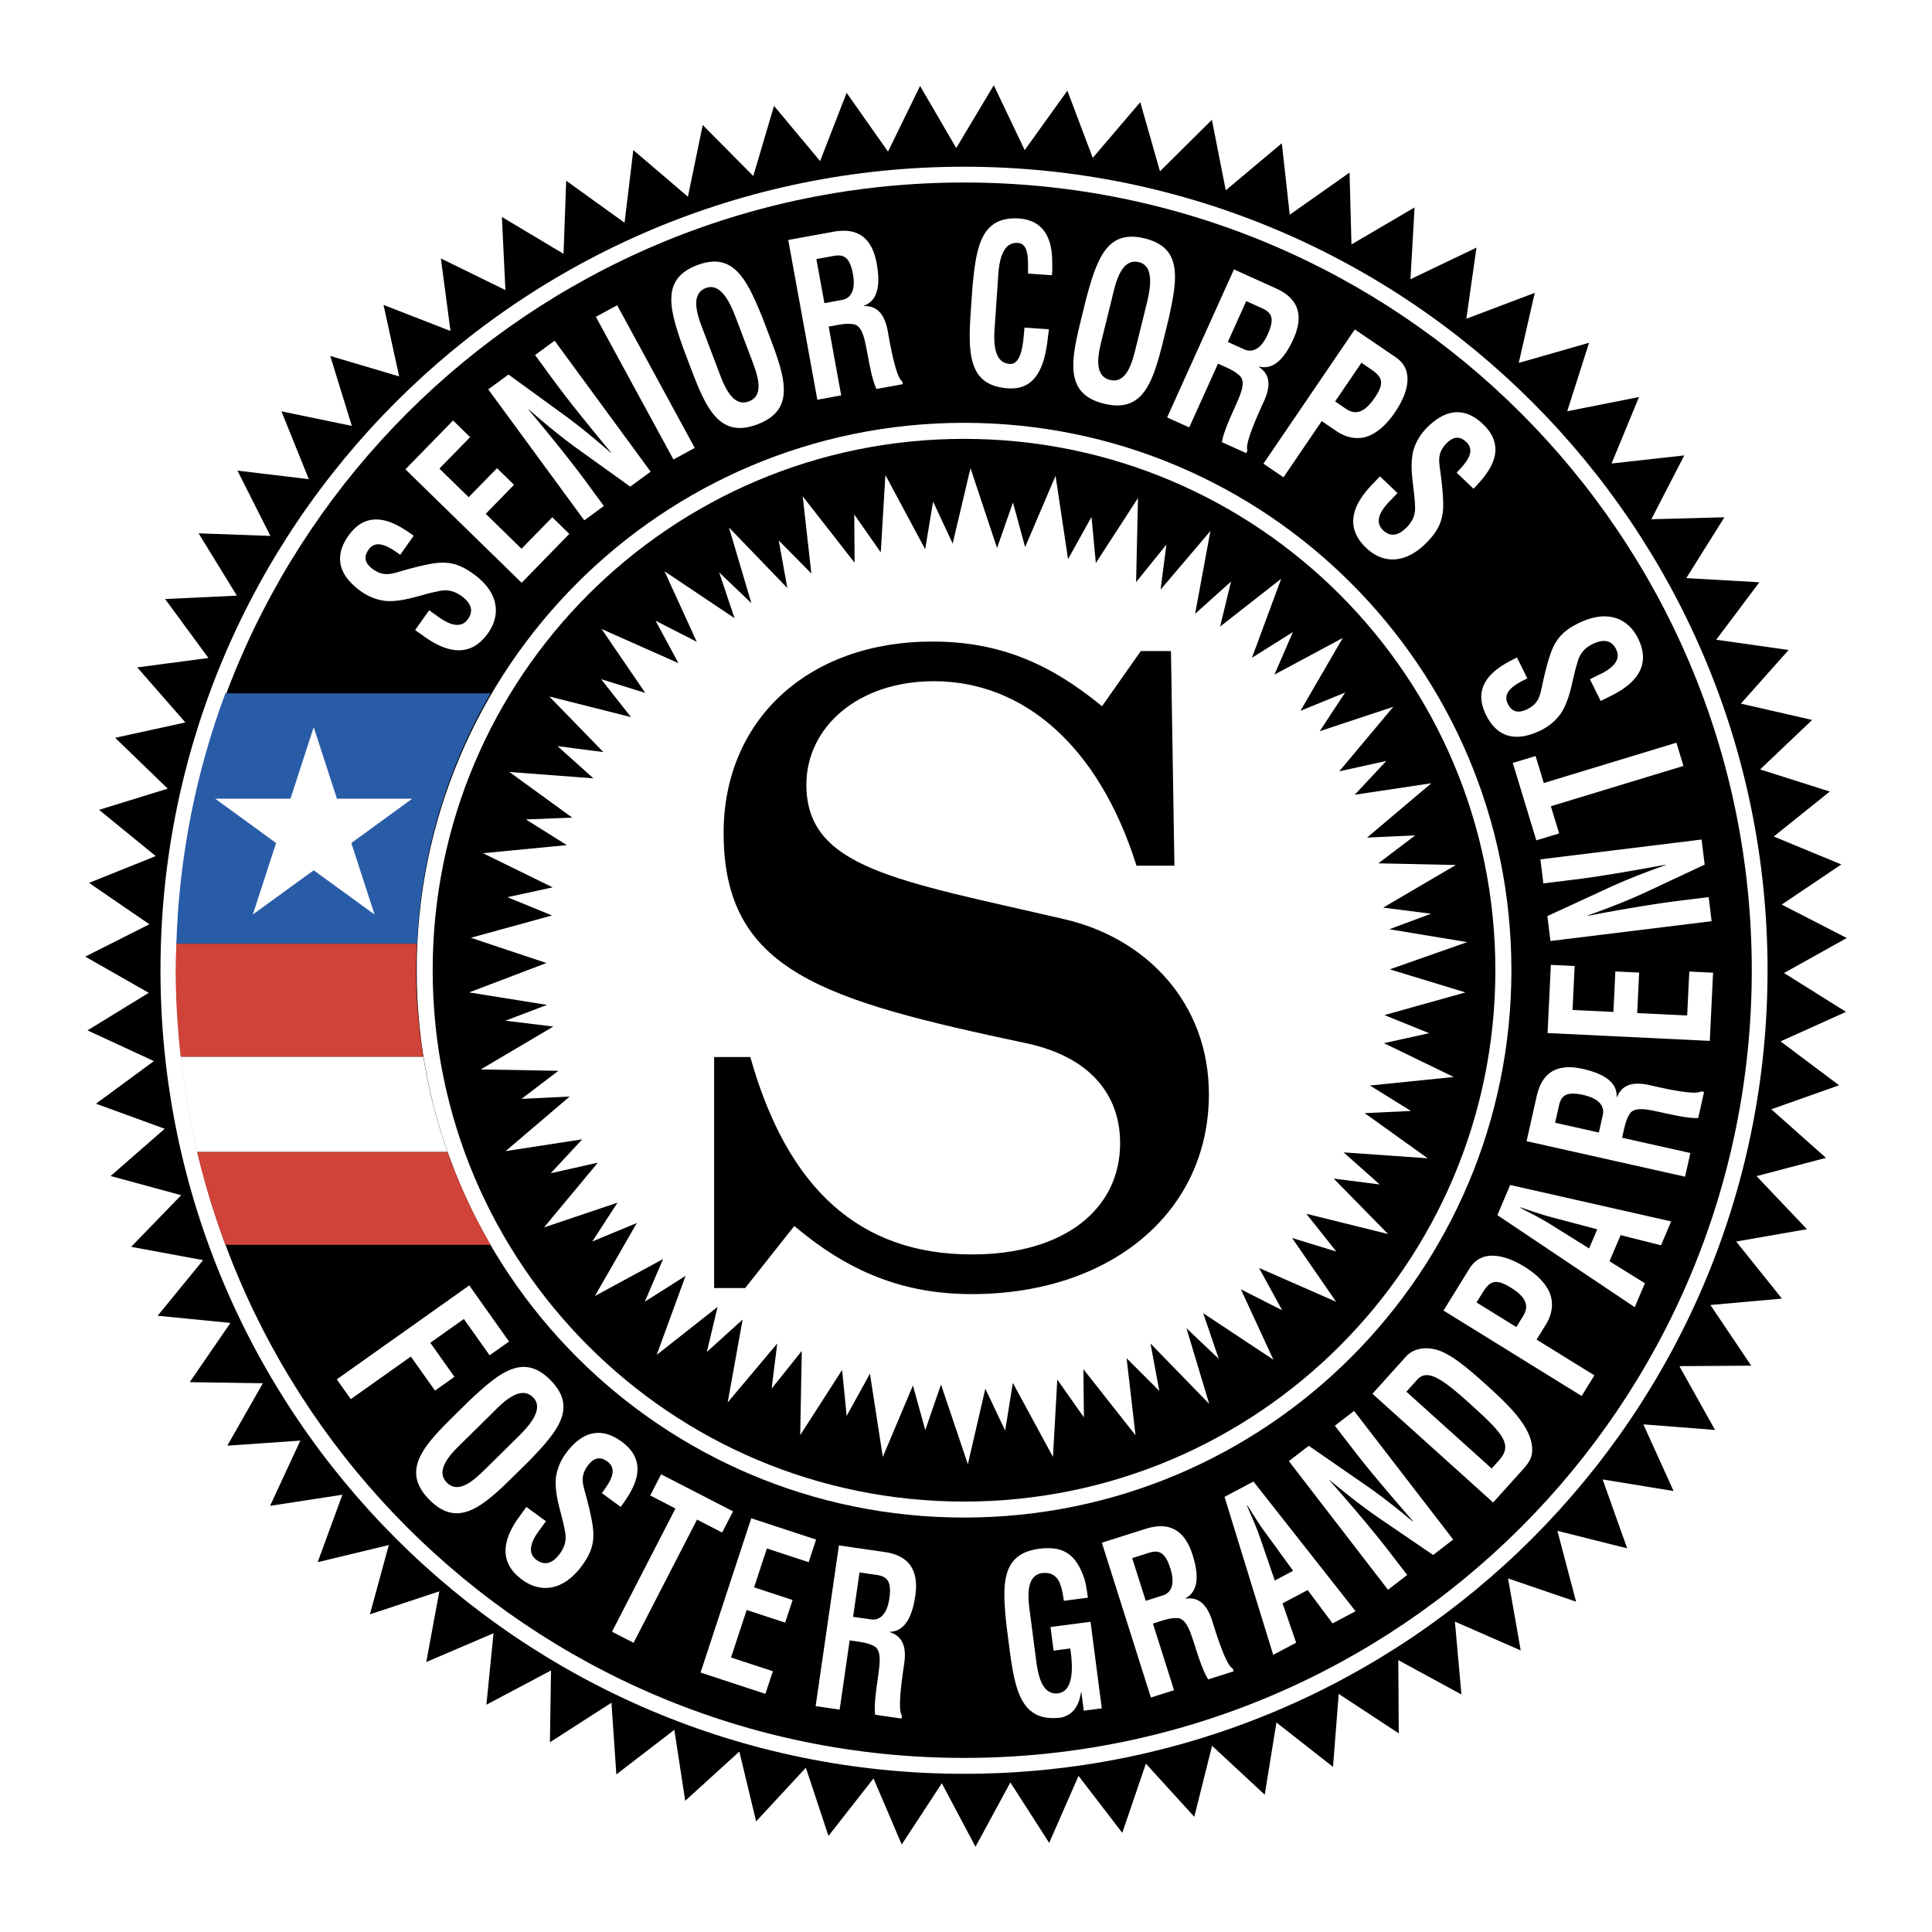 <svg xmlns="http://www.w3.org/2000/svg" width="2500" height="2500" viewBox="0 0 192.756 192.756"><g fill-rule="evenodd" clip-rule="evenodd"><path fill="#fff" d="M0 0h192.756v192.756H0V0z"/><path d="M75.155 17.562l2.069-6.997 4.597 5.506 2.647-6.807 4.129 5.863 3.199-6.555 3.608 6.2 3.746-6.266 3.086 6.47 4.256-5.929 2.531 6.703 4.741-5.556 1.966 6.895 5.18-5.136 1.385 7.034 5.592-4.693.791 7.128 5.967-4.205.191 7.169 6.295-3.689-.408 7.159 6.586-3.15-1.012 7.094 6.826-2.584-1.596 6.989 7.014-2.007-2.178 6.832 7.162-1.418-2.738 6.631 7.254-.807-3.285 6.369 7.289-.198-3.803 6.07 7.289.417-4.304 5.733 7.224 1.022-4.765 5.353 7.113 1.628-5.192 4.935 6.95 2.209-5.59 4.485 6.742 2.788-5.949 4.003 6.492 3.337-6.26 3.492 6.186 3.875-6.533 2.945 5.839 4.377-6.757 2.398 5.453 4.846-6.93 1.822 5.027 5.293-7.058 1.233 4.564 5.694-7.137.637 4.075 6.054-7.17.047 3.56 6.367-7.152-.56 3.014 6.653-7.077-1.156 2.446 6.873-6.959-1.745 1.861 7.065-6.785-2.318 1.264 7.186-6.567-2.878.653 7.273-6.301-3.429.047 7.306-5.991-3.938-.57 7.281-5.644-4.425-1.168 7.201-5.254-4.878-1.772 7.083-4.83-5.301-2.355 6.904-4.366-5.685-2.927 6.684-3.873-6.03-3.479 6.417-3.359-6.331-4.002 6.105-2.815-6.593-4.493 5.742-2.255-6.809-4.962 5.357-1.676-6.968-5.399 4.911-1.086-7.08-5.785 4.447-.488-7.151-6.141 3.947.111-7.167-6.447 3.42.709-7.13-6.708 2.868 1.302-7.051-6.926 2.296 1.886-6.914-7.096 1.709 2.465-6.73-7.215 1.108 3.018-6.507-7.286.505 3.551-6.228-7.296-.11 4.057-5.908-7.261-.717 4.534-5.547-7.177-1.328 4.991-5.152-7.042-1.914 5.4-4.714-6.858-2.502 5.778-4.248-6.623-3.067 6.111-3.746-6.339-3.612 6.4-3.227-6.019-4.13 6.653-2.673-5.653-4.614 6.85-2.114-5.244-5.074 7.003-1.531-4.802-5.495 7.104-.935-4.324-5.884 7.16-.337-3.817-6.219 7.162.26-3.285-6.514 7.12.851-2.731-6.766 7.022 1.452-2.154-6.979 6.876 2.041-1.562-7.133 6.684 2.6-.959-7.236 6.437 3.156-.351-7.294 6.152 3.676.263-7.294 5.823 4.193.874-7.25 5.449 4.653 1.477-7.152 5.043 5.09z"/><path d="M96.181 176.973c44.28 0 80.168-35.896 80.168-80.17 0-44.281-35.889-80.17-80.168-80.17-44.275 0-80.17 35.89-80.17 80.17 0 44.273 35.895 80.17 80.17 80.17z" fill="#fff"/><path d="M96.181 175.388c43.405 0 78.594-35.185 78.594-78.585 0-43.406-35.189-78.595-78.594-78.595-43.402 0-78.589 35.188-78.589 78.595 0 43.4 35.187 78.585 78.589 78.585z"/><path d="M96.181 151.407c30.159 0 54.612-24.445 54.612-54.604S126.34 42.186 96.181 42.186c-30.159 0-54.607 24.458-54.607 54.617s24.448 54.604 54.607 54.604z" fill="#fff"/><path d="M96.181 149.812c29.278 0 53.012-23.73 53.012-53.01 0-29.281-23.734-53.017-53.012-53.017-29.275 0-53.013 23.736-53.013 53.017 0 29.28 23.738 53.01 53.013 53.01z"/><path fill="#fff" d="M54.517 96.079l-7.711 2.934 7.771 1.246-4.153 1.576 4.781.583-7.237 4.277 7.739.141-3.674 2.798 4.806-.233-6.394 5.446 7.647-1.178-3.144 3.385 4.699-1.056-5.37 6.462 7.332-2.471-2.518 3.874 4.445-1.844-4.183 7.285 6.803-3.69-1.821 4.252 4.066-2.577-2.883 7.888 6.073-4.785-1.067 4.49 3.57-3.234-1.492 8.271 4.943-5.876-.56 4.501 3.009-3.763-.157 8.404 4.181-6.508.453 4.591 2.322-4.218 1.285 8.304 3.005-7.125 1.232 4.451 1.568-4.548 2.68 7.957 1.744-7.539 1.978 4.177.768-4.752 4.002 7.384.431-7.718 2.657 3.774-.053-4.811 5.201 6.593-.891-7.686 3.266 3.268-.881-4.736 5.856 6.019-2.268-7.543 3.225 3.057-1.555-4.559 7.002 4.64-3.24-7.02 4.117 2.087-2.307-4.22 7.69 3.374-4.393-6.362 4.412 1.35-2.992-3.767 8.154 2.019-5.42-5.528 4.584.583-3.595-3.199 8.381.587-6.282-4.503 4.614-.219-4.09-2.537 8.357-.852-6.961-3.373 4.51-.996-4.461-1.806 8.086-2.262-7.549-2.302 7.721-2.717-7.766-1.283 4.158-1.549-4.773-.609 7.246-4.251-7.73-.169 3.681-2.788-4.806.221 6.416-5.424-7.649 1.15 3.158-3.376-4.699 1.038 5.391-6.436-7.338 2.432 2.535-3.856-4.457 1.822 4.217-7.265-6.815 3.654 1.838-4.239-4.078 2.556 2.912-7.877-6.092 4.768 1.09-4.489-3.584 3.213 1.526-8.258-4.971 5.847.58-4.491-3.023 3.744.189-8.394-4.205 6.486-.434-4.598-2.339 4.209-1.247-8.31-3.037 7.115-1.213-4.456-1.587 4.541-2.65-7.967-1.778 7.527-1.953-4.19-.791 4.752-3.969-7.401-.463 7.718-2.643-3.786.033 4.812-5.175-6.616.861 7.693-3.252-3.29.855 4.74-5.823-6.038 2.234 7.548-3.213-3.07 1.532 4.567-6.982-4.677 3.215 7.037-4.11-2.106 2.286 4.238-7.674-3.414 4.366 6.385-4.409-1.373 2.983 3.784-8.149-2.056 5.393 5.547-4.578-.597 3.581 3.215-8.377-.632 6.261 4.548-4.615.186 4.08 2.56-8.364.808 6.949 3.407-4.515.98 4.452 1.823-8.099 2.226 7.543 2.519zM39.932 55.351c-1.172-.851-2.396-1.589-3.165-.503-.469.663-.433 1.323.466 1.959 1.005.712 1.752.478 2.686.207.971-.287 2.807-.788 3.866-.863 1.308-.091 2.251.259 3.397 1.071 2.504 1.771 2.871 4.021 1.503 5.954-1.677 2.37-3.934 2.043-6.297.372l-.971-.687 1.398-1.975.776.549c1.257.954 2.412 1.305 3.1.331.589-.832.322-1.614-.683-2.325-.776-.549-1.505-.642-2.306-.445-1.734.318-3.365 1.091-5.257.959a5.33 5.33 0 0 1-2.388-.927c-2.257-1.598-2.772-3.487-1.295-5.575 2.227-3.146 5.201-.916 6.515-.006l-1.345 1.904zM52.045 58.142L40.448 46.825l4.756-4.873 1.701 1.659-3.066 3.142 2.922 2.852 2.825-2.895 1.701 1.66-2.825 2.894 3.572 3.486 3.066-3.142 1.701 1.66-4.756 4.874zM53.383 35.423l1.951-1.431 9.582 13.067-2.035 1.492-4.93-3.537c-1.653-1.173-3.234-2.452-5.201-4.17l-.028.021a204.802 204.802 0 0 1 2.943 3.575 112.89 112.89 0 0 1 2.78 3.587l1.802 2.457-1.952 1.431-9.582-13.067 2.021-1.481 5.007 3.642c1.614 1.148 3.169 2.392 5.201 4.17l.028-.021a346.28 346.28 0 0 1-2.917-3.568 104.82 104.82 0 0 1-2.792-3.604l-1.878-2.563zM67.192 45.845L59.451 31.61l2.125-1.155 7.741 14.234-2.125 1.156zM68.148 34.685c-1.366-3.896-2.211-6.856 1.409-8.229 3.62-1.373 4.95 1.404 6.509 5.226l.82 2.162c1.531 4.04 2.407 7.082-1.31 8.491-3.717 1.41-5.077-1.448-6.609-5.488l-.819-2.162zm3.683 2.692c.476 1.252 1.33 3.263 2.882 2.674 1.615-.613.843-2.699.292-4.154l-1.47-3.879c-.46-1.212-1.43-3.917-3.111-3.279-1.778.673-.629 3.265-.185 4.437l1.592 4.201zM82.676 32.584l1.25 6.865-2.38.434-2.904-15.941 4.506-.82c2.058-.375 3.785.232 4.319 3.166.318 1.744.293 3.636-1.254 4.204l.007.042c1.455-.023 2.084 1.026 2.363 2.556.12.659.765 4.582 1.428 4.944l.054.298-2.619.477c-.475-.967-.78-2.933-.991-3.992-.195-.974-.422-2.316-1.292-2.465-.688-.116-1.381.032-2.062.156l-.425.076zm-.426-2.338l1.871-.341c.77-.206 1.267-.955.976-2.549-.325-1.785-.975-1.975-1.879-1.831l-1.768.322.8 4.399zM104.648 32.852l-.115.923c-.322 2.944-1.271 5.154-3.961 4.969-3.965-.272-4.009-3.436-3.713-7.747l.159-2.306c.385-4.11.854-7.153 4.715-6.888 2.152.19 3.266 1.653 3.248 4.424.008.412.014.823-.031 1.231l-2.379-.163c-.033-1.042.186-2.976-1.004-3.057-1.896-.13-1.936 2.704-2.02 3.955l-.309 4.482c-.09 1.337-.154 3.52 1.502 3.633 1.326.09 1.354-2.593 1.477-3.624l2.431.168zM108.379 29.757c1.09-3.981 2.078-6.897 5.836-5.969 3.758.927 3.275 3.968 2.387 8l-.553 2.244c-1.037 4.195-2.045 7.196-5.904 6.243-3.857-.953-3.354-4.077-2.318-8.272l.552-2.246zm1.5 4.309c-.32 1.3-.76 3.439.852 3.837 1.678.415 2.229-1.742 2.6-3.252l.996-4.027c.309-1.259 1.049-4.036-.697-4.467-1.846-.455-2.373 2.33-2.674 3.546l-1.077 4.363zM121.521 36.283l-2.871 6.36-2.205-.996 6.668-14.768 4.176 1.885c1.904.86 2.98 2.342 1.754 5.059-.729 1.615-1.824 3.159-3.422 2.747l-.018.039c1.209.806 1.133 2.029.492 3.446-.275.611-1.975 4.205-1.635 4.88l-.123.275-2.428-1.095c.16-1.066 1.025-2.856 1.453-3.848.395-.913.971-2.146.338-2.764-.5-.487-1.154-.759-1.785-1.043l-.394-.177zm.979-2.166l1.732.783c.752.268 1.586-.067 2.252-1.544.748-1.654.32-2.178-.506-2.575l-1.639-.74-1.839 4.076zM126.053 46.261l9.117-13.394 4.086 2.781c1.914 1.303 1.188 3.631-.09 5.506-.777 1.143-1.896 2.263-3.164 2.498-1.055.197-2.029-.181-2.789-.724l-1.344-.914-3.816 5.608-2-1.361zm7.154-6.211l1.07.73c.873.593 1.775.528 2.881-1.098 1.045-1.536.719-2.099-.412-2.867l-.914-.623-2.625 3.858zM145.328 47.153c1.012-1.034 1.922-2.137.961-3.057-.588-.562-1.246-.623-2.008.174-.852.891-.729 1.664-.598 2.627.143 1.002.367 2.892.289 3.951-.104 1.307-.586 2.189-1.557 3.204-2.119 2.218-4.398 2.251-6.111.615-2.1-2.005-1.445-4.19.555-6.284l.82-.858 1.75 1.671-.656.687c-1.127 1.104-1.645 2.195-.781 3.019.736.705 1.549.555 2.4-.335.656-.687.854-1.394.777-2.215-.061-1.762-.586-3.489-.178-5.342a5.314 5.314 0 0 1 1.266-2.225c1.912-2 3.855-2.233 5.705-.466 2.785 2.663.143 5.278-.949 6.446l-1.685-1.612z"/><path d="M74.86 105.461c3.698 13.158 10.921 19.695 22.101 19.695 9.288 0 14.793-4.562 14.793-11.097 0-5.073-3.27-8.688-9.375-9.975-20.21-4.301-30.184-7.138-30.184-20.984 0-11.267 8.427-19.092 20.811-19.092 6.536 0 11.608 2.064 16.942 6.452l3.869-5.503h3.01l.344 21.412h-3.783c-3.783-12.04-11.352-18.404-20.208-18.404-7.654 0-12.728 4.645-12.728 10.321 0 8.34 9.028 9.544 25.711 13.417 8.258 1.892 14.449 8.425 14.449 17.454 0 11.872-9.891 19.956-23.651 19.956-6.878 0-12.298-2.237-17.714-6.794l-4.903 6.19h-3.096v-23.048h3.612z"/><path d="M48.952 69.174H22.488c-2.92 7.817-4.613 16.22-4.893 24.982h24.011c.416-9.079 3.023-17.583 7.346-24.982z" fill="#295ca7"/><path d="M41.508 96.691c0-.17.01-.34.012-.51.006-.682.054-1.351.086-2.025H17.595c-.02.675-.053 1.348-.057 2.025 0 .17-.013.34-.013.51 0 2.958.184 5.873.504 8.747h24.208a54.595 54.595 0 0 1-.729-8.747zM22.488 124.198H48.95a54.608 54.608 0 0 1-4.306-9.279H19.67a77.742 77.742 0 0 0 2.818 9.279z" fill="#cf4338"/><path d="M18.029 105.438a78.03 78.03 0 0 0 1.642 9.48h24.974a54.28 54.28 0 0 1-2.408-9.48H18.029zM21.475 79.69h7.504l2.32-7.138 2.319 7.138h7.506l-6.073 4.418 2.319 7.131-6.071-4.409-6.073 4.409 2.318-7.131-6.069-4.418zM33.601 137.62l13.217-9.373 3.97 5.597-1.939 1.374-2.569-3.623-3.349 2.375 2.41 3.397-1.939 1.375-2.409-3.397L35 139.594l-1.399-1.974zM46.833 139.738c3.012-2.822 5.38-4.79 8.098-2.032 2.717 2.758.713 5.096-2.154 8.065l-1.646 1.622c-3.078 3.033-5.507 5.062-8.297 2.23s-.725-5.23 2.353-8.263l1.646-1.622zm-.977 4.457c-.955.94-2.448 2.533-1.283 3.715 1.213 1.231 2.81-.317 3.918-1.409l2.954-2.911c.924-.91 3.007-2.89 1.746-4.17-1.334-1.355-3.241.742-4.134 1.622l-3.201 3.153zM60.047 148.967c.866-1.16 1.622-2.373.546-3.157-.657-.479-1.317-.452-1.966.439-.726.994-.502 1.745-.244 2.682.273.975.748 2.817.809 3.879.073 1.309-.29 2.247-1.118 3.382-1.807 2.479-4.061 2.814-5.975 1.42-2.346-1.711-1.988-3.963-.283-6.302l.7-.961 1.955 1.425-.56.769c-.97 1.244-1.337 2.394-.374 3.096.824.602 1.609.345 2.334-.65.56-.768.663-1.496.478-2.299-.294-1.738-1.044-3.381-.886-5.27a5.32 5.32 0 0 1 .961-2.375c1.628-2.234 3.525-2.725 5.592-1.217 3.115 2.271.842 5.212-.085 6.514l-1.884-1.375zM65.96 147.092l7.177 3.695-1.089 2.112-2.505-1.289-6.331 12.292-2.151-1.108 6.331-12.292-2.519-1.298 1.087-2.112zM69.896 166.87l5.057-15.393 6.469 2.125-.741 2.257-4.171-1.37-1.274 3.88 3.843 1.263-.743 2.257-3.841-1.262-1.558 4.741 4.17 1.37-.741 2.258-6.47-2.126zM84.771 163.661l-1 6.906-2.395-.348 2.324-16.035 4.532.656c2.071.3 3.513 1.427 3.086 4.377-.254 1.753-.88 3.54-2.528 3.585l-.006.043c1.385.44 1.649 1.636 1.426 3.175-.096.663-.734 4.588-.221 5.142l-.044.3-2.634-.382c-.142-1.068.195-3.028.333-4.099.125-.987.337-2.331-.44-2.75-.616-.329-1.32-.409-2.004-.508l-.429-.062zm.341-2.351l1.882.271c.796.051 1.504-.502 1.737-2.105.261-1.796-.295-2.182-1.198-2.335l-1.779-.258-.642 4.427zM100.42 162.2c-.43-4.105-.568-7.182 3.27-7.681 2.061-.246 3.568.233 4.48 2.947.203.627.271 1.293.373 1.935l-2.4.312c-.246-1.624-.498-2.897-2.137-2.772-1.887.245-1.367 3.032-1.205 4.274l.578 4.456c.174 1.328.541 3.481 2.186 3.268 1.373-.179 1.58-2.058 1.215-4.472l-1.662.217-.307-2.357 3.992-.52 1.123 8.634-1.799.234-.24-1.842-.035.004c-.262 1.733-1.107 2.323-1.971 2.522-3.943.513-4.605-2.581-5.164-6.866l-.297-2.293zM115.027 161.982l2.107 6.652-2.309.73-4.893-15.447 4.367-1.384c1.994-.631 3.785-.245 4.684 2.597.535 1.689.75 3.57-.713 4.328l.012.041c1.439-.206 2.197.755 2.668 2.237.201.639 1.336 4.449 2.039 4.726l.092.288-2.537.804c-.594-.899-1.145-2.811-1.486-3.835-.316-.942-.711-2.245-1.594-2.283-.697-.028-1.367.207-2.025.415l-.412.131zm-.716-2.266l1.812-.573c.738-.302 1.135-1.107.646-2.652-.549-1.73-1.217-1.836-2.098-1.579l-1.713.542 1.353 4.262zM127.027 165.108l-4.855-15.765 2.887-1.53 10.186 12.941-2.293 1.214-2.486-3.328-2.504 1.327 1.357 3.927-2.292 1.214zm.157-7.418l1.832-.972-2.736-3.758c-.461-.611-.85-1.236-1.266-1.872a20.907 20.907 0 0 0-.582-.914l-.031.017c.133.321.273.662.43.995.293.7.592 1.374.84 2.099l1.513 4.405zM133.18 142.243l1.916-1.478 9.889 12.836-1.998 1.54-5.014-3.42c-1.68-1.133-3.291-2.373-5.299-4.045l-.027.021a196.991 196.991 0 0 1 3.027 3.504 110.6 110.6 0 0 1 2.865 3.52l1.859 2.414-1.916 1.477-9.891-12.835 1.986-1.529 5.092 3.521c1.639 1.109 3.225 2.315 5.299 4.045l.027-.021a323.984 323.984 0 0 1-3-3.497 103.937 103.937 0 0 1-2.879-3.538l-1.936-2.515zM148.971 149.903l-12.039-10.846 3.377-3.75c.395-.437 1.422-1.092 3.043-.633 1.203.342 2.641 1.426 4.631 3.219 2.377 2.141 5.121 4.613 4.867 7.059-.07.658-.479 1.175-.883 1.625l-2.996 3.326zm.558-4.172c1.447-1.605.48-2.662-3.004-5.8-2.84-2.56-4.172-3.341-5.145-2.263l-1.064 1.183 8.508 7.663.705-.783zM157.801 139.277l-13.781-8.523 2.6-4.204c1.219-1.97 3.576-1.345 5.506-.152 1.176.729 2.344 1.796 2.633 3.053.244 1.044-.09 2.036-.6 2.819l-.855 1.382 5.77 3.567-1.273 2.058zm-6.518-6.877l.682-1.103c.555-.896.449-1.794-1.223-2.828-1.58-.978-2.129-.626-2.846.535l-.584.941 3.971 2.455zM163.098 130.417l-13.705-9.182 1.277-3.007 16.062 3.63-1.014 2.387-4.027-1.017-1.109 2.609 3.529 2.193-1.013 2.387zm-4.553-5.858l.811-1.909-4.492-1.194c-.742-.184-1.439-.424-2.162-.655a22.12 22.12 0 0 0-1.027-.344l-.016.032a20 20 0 0 0 .961.502c.67.359 1.324.694 1.975 1.102l3.95 2.466zM161.838 113.512l6.811 1.526-.529 2.361-15.812-3.544 1.002-4.469c.457-2.041 1.691-3.395 4.6-2.742 1.729.388 3.463 1.147 3.381 2.795l.043.009c.545-1.348 1.758-1.519 3.275-1.179.654.147 4.518 1.083 5.109.614l.295.065-.582 2.598c-1.076.06-3.004-.425-4.062-.645-.973-.2-2.297-.515-2.773.229-.377.589-.51 1.284-.662 1.96l-.096.422zm-2.318-.52l.416-1.855c.109-.789-.387-1.538-1.969-1.893-1.77-.396-2.197.127-2.418 1.017l-.395 1.754 4.366.977zM170.586 103.849l-16.184-.782.328-6.801 2.374.113-.211 4.386 4.078.197.195-4.04 2.373.115-.195 4.039 4.986.24.211-4.384 2.373.114-.328 6.803zM153.98 88.138l-.295-2.401 16.082-1.976.309 2.504-5.496 2.573c-1.83.87-3.719 1.623-6.18 2.5l.004.035c1.32-.249 2.938-.552 4.559-.821 1.6-.266 3.201-.516 4.488-.673l3.023-.372.295 2.401-16.082 1.977-.305-2.488 5.623-2.589c1.789-.847 3.635-1.596 6.18-2.5l-.004-.034c-1.449.264-3.004.542-4.539.801-1.535.258-3.072.499-4.51.676l-3.152.387zM153.279 83.841l-2.347-7.722 2.273-.691.82 2.695 13.229-4.023.703 2.316-13.228 4.022.824 2.712-2.274.691zM152.383 67.685c-1.305.628-2.535 1.355-1.943 2.547.361.728.961 1.009 1.947.519 1.104-.548 1.252-1.316 1.455-2.267.207-.991.637-2.845 1.072-3.813.541-1.195 1.297-1.86 2.553-2.485 2.748-1.365 4.902-.621 5.957 1.5 1.291 2.6-.066 4.433-2.658 5.721l-1.064.529-1.078-2.167.854-.423c1.434-.655 2.291-1.505 1.76-2.574-.453-.913-1.268-1.048-2.371-.5-.852.423-1.279 1.021-1.484 1.819-.543 1.677-.637 3.48-1.648 5.083a5.301 5.301 0 0 1-1.949 1.663c-2.477 1.23-4.383.789-5.521-1.501-1.715-3.452 1.658-5.013 3.082-5.74l1.036 2.089z" fill="#fff"/></g></svg>